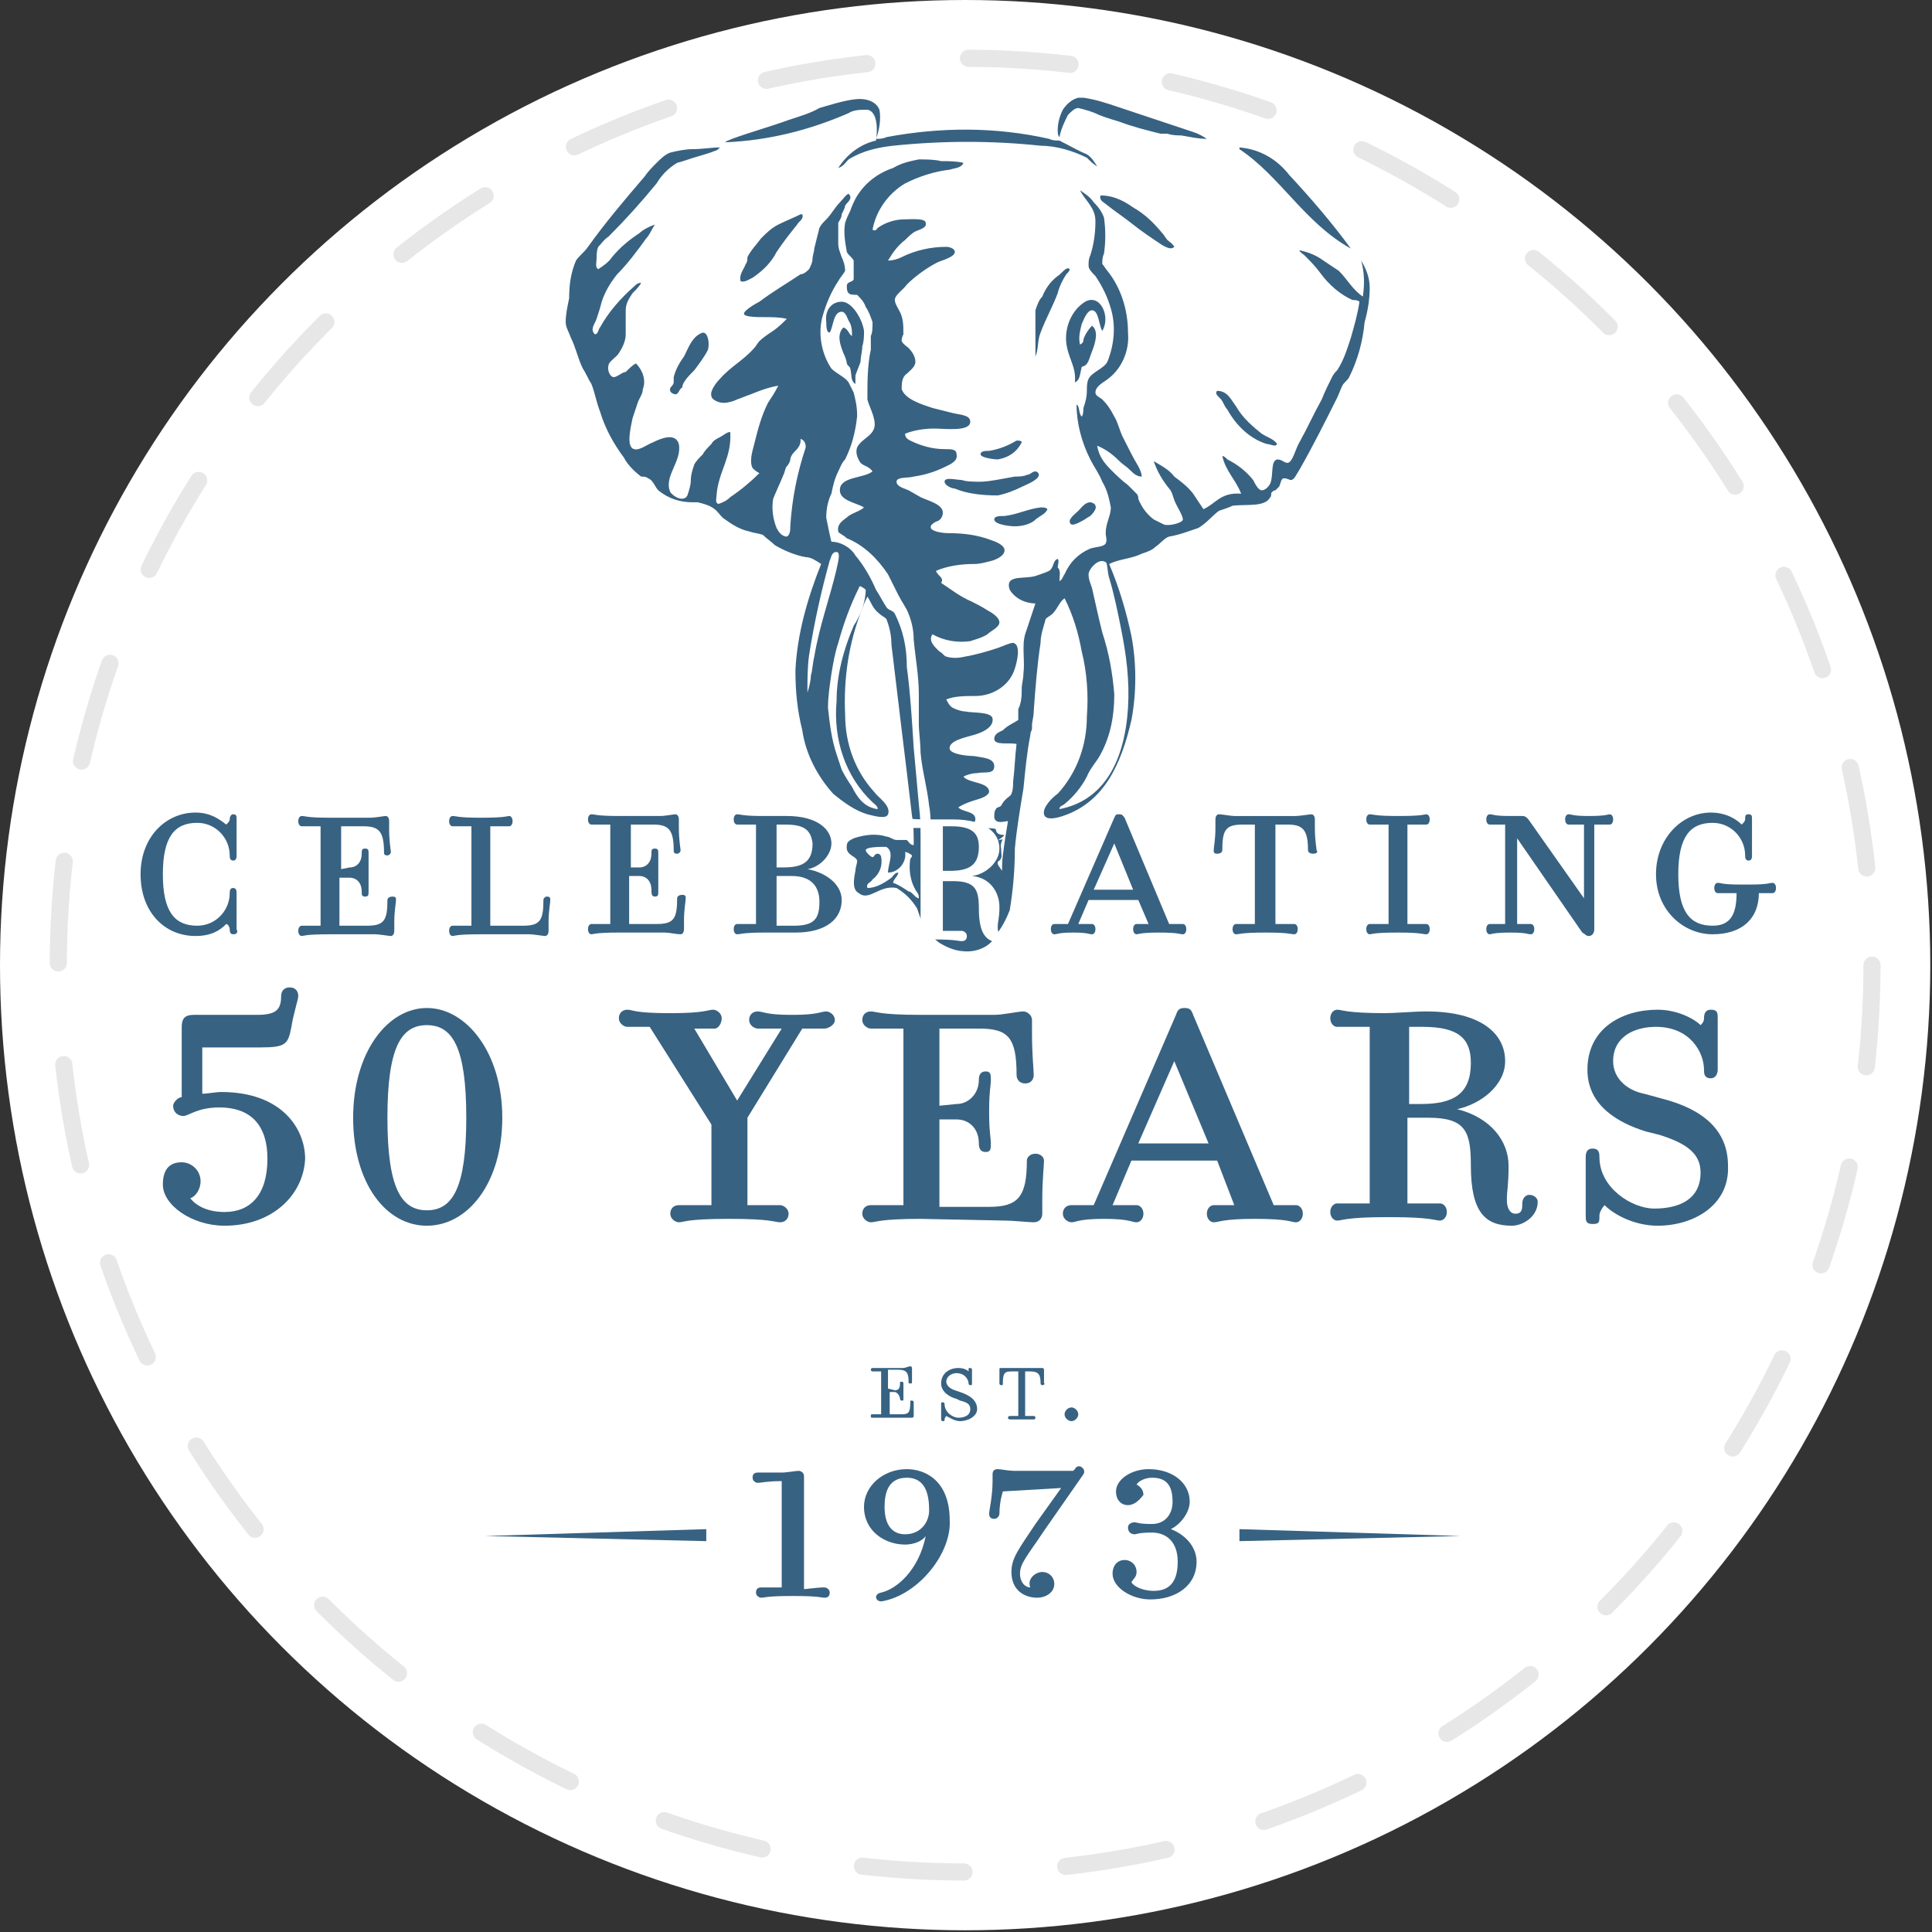 <svg xmlns="http://www.w3.org/2000/svg" xmlns:xlink="http://www.w3.org/1999/xlink" version="1.1" id="Layer_2_00000075147126084429330970000016445697703898356366_" x="0px" y="0px" viewBox="0 0 112.7 112.7" style="enable-background:new 0 0 112.7 112.7;" xml:space="preserve"><rect x="0" y="0" width="112.7" height="112.7" fill="#333333" stroke="none"/> <style type="text/css"> .st0{fill:#FFFFFF;} .st1{fill:#386282;} .st2{opacity:0.21;} .st3{fill:none;stroke:#8C8C8C;stroke-linecap:round;stroke-miterlimit:10;stroke-dasharray:0,0,5.94,5.94;} </style> <circle class="st0" cx="56.3" cy="56.3" r="56.3"></circle> <path class="st1" d="M13.6,54.5c-0.2,0-0.2-0.2-0.2-0.3c0-0.1-0.1-0.3-0.2-0.3c-0.4,0.4-0.9,0.7-1.8,0.7c-1.8,0-3.2-1.4-3.2-3.6 s1.5-3.6,3.2-3.6c0.9,0,1.4,0.4,1.8,0.7c0.1-0.1,0.2-0.2,0.2-0.3c0-0.2,0.1-0.3,0.2-0.3c0.2,0,0.2,0.1,0.2,0.3v2.1 c0,0.1,0,0.3-0.2,0.3c-0.2,0-0.2-0.2-0.2-0.3c0-1-0.8-1.9-1.9-1.9c-1.3,0-2,0.8-2,3s0.7,3,2,3c1.1,0,1.9-0.9,1.9-1.9 c0-0.1,0-0.3,0.2-0.3c0.2,0,0.2,0.2,0.2,0.3v2.1C13.9,54.4,13.8,54.5,13.6,54.5L13.6,54.5z"></path> <path class="st1" d="M20.4,50.6c0.4,0,0.7-0.3,0.7-0.8c0-0.2,0-0.3,0.2-0.3s0.2,0.1,0.2,0.3c0,0.2,0,0.4,0,1v0.2c0,0.6,0,0.8,0,1 c0,0.2,0,0.3-0.2,0.3s-0.2-0.1-0.2-0.3c0-0.5-0.3-0.8-0.7-0.8h-0.6v2.8h1.6c1,0,1.2-0.3,1.2-1.5c0-0.1,0.1-0.2,0.3-0.2 s0.2,0.1,0.2,0.2c0,0.2-0.1,0.6-0.1,1.3v0.5c0,0.2-0.1,0.3-0.2,0.3c-0.1,0-0.7-0.1-0.9-0.1l-2.7,0c-1.4,0-1.5,0.1-1.6,0.1 c-0.1,0-0.2-0.1-0.2-0.3s0.1-0.3,0.2-0.3c0.2,0,0.3,0,1.1,0v-5.8c-0.8,0-0.9,0-1.1,0c-0.1,0-0.2-0.1-0.2-0.3s0.1-0.3,0.2-0.3 c0.2,0,0.3,0.1,1.6,0.1l2.4,0c0.3,0,0.8-0.1,0.9-0.1c0.1,0,0.2,0.1,0.2,0.3v0.5c0,0.7,0.1,1.2,0.1,1.3c0,0.1-0.1,0.2-0.2,0.2 c-0.2,0-0.2-0.1-0.2-0.2c0-1.2-0.3-1.5-1.2-1.5h-1.3v2.5L20.4,50.6L20.4,50.6z"></path> <path class="st1" d="M30.5,54c1,0,1.2-0.3,1.2-1.5c0-0.1,0.1-0.2,0.2-0.2c0.2,0,0.2,0.1,0.2,0.2c0,0.2-0.1,0.6-0.1,1.3v0.5 c0,0.2-0.1,0.3-0.2,0.3c-0.1,0-0.7-0.1-0.9-0.1l-2.9,0c-1.4,0-1.5,0.1-1.6,0.1c-0.1,0-0.2-0.1-0.2-0.3s0.1-0.3,0.2-0.3 c0.2,0,0.3,0,1.1,0v-5.8c-0.8,0-0.9,0-1.1,0c-0.1,0-0.2-0.1-0.2-0.3s0.1-0.3,0.2-0.3c0.2,0,0.3,0.1,1.6,0.1h0.1 c1.4,0,1.5-0.1,1.6-0.1c0.1,0,0.2,0.1,0.2,0.3s-0.1,0.3-0.2,0.3c-0.2,0-0.3,0-1.1,0V54L30.5,54L30.5,54z"></path> <path class="st1" d="M37.3,50.6c0.4,0,0.7-0.3,0.7-0.8c0-0.2,0-0.3,0.2-0.3s0.2,0.1,0.2,0.3c0,0.2,0,0.4,0,1v0.2c0,0.6,0,0.8,0,1 c0,0.2,0,0.3-0.2,0.3S38,52.1,38,51.9c0-0.5-0.3-0.8-0.7-0.8h-0.6v2.8h1.6c1,0,1.2-0.3,1.2-1.5c0-0.1,0.1-0.2,0.3-0.2 s0.2,0.1,0.2,0.2c0,0.2-0.1,0.6-0.1,1.3v0.5c0,0.2-0.1,0.3-0.2,0.3c-0.2,0-0.7-0.1-0.9-0.1l-2.7,0c-1.4,0-1.5,0.1-1.6,0.1 c-0.1,0-0.2-0.1-0.2-0.3s0.1-0.3,0.2-0.3c0.2,0,0.3,0,1.1,0v-5.8c-0.8,0-0.9,0-1.1,0c-0.1,0-0.2-0.1-0.2-0.3s0.1-0.3,0.2-0.3 c0.2,0,0.3,0.1,1.6,0.1l2.4,0c0.3,0,0.8-0.1,0.9-0.1c0.1,0,0.2,0.1,0.2,0.3v0.5c0,0.7,0.1,1.2,0.1,1.3c0,0.1-0.1,0.2-0.2,0.2 c-0.2,0-0.2-0.1-0.2-0.2c0-1.2-0.3-1.5-1.2-1.5h-1.3v2.5L37.3,50.6L37.3,50.6z"></path> <path class="st1" d="M43,54.5c-0.1,0-0.2-0.1-0.2-0.3s0.1-0.3,0.2-0.3c0.2,0,0.3,0,1.1,0v-5.8c-0.8,0-0.9,0-1.1,0 c-0.1,0-0.2-0.1-0.2-0.3s0.1-0.3,0.2-0.3c0.2,0,0.3,0.1,1.5,0.1c0.3,0,1,0,1.4,0c1.8,0,2.6,0.8,2.6,1.6c0,0.7-0.7,1.4-1.4,1.5 c1.1,0.2,2,0.9,2,1.8c0,1.1-0.9,1.9-2.7,1.9c-0.7,0-1.3,0-1.8,0C43.3,54.4,43.2,54.5,43,54.5L43,54.5z M45.8,48.1h-0.5v2.5h0.4 c1.1,0,1.7-0.3,1.7-1.4C47.3,48.4,46.9,48.1,45.8,48.1z M46.2,51.1h-0.9v2.9h1c1.2,0,1.5-0.4,1.5-1.4C47.8,51.7,47.3,51.1,46.2,51.1 z"></path> <path class="st1" d="M63.5,52.5l-0.6,1.4c0.4,0,0.6,0,0.8,0c0.1,0,0.2,0.1,0.2,0.3s-0.1,0.3-0.2,0.3c-0.2,0-0.2-0.1-1.1-0.1 s-0.9,0.1-1.1,0.1c-0.1,0-0.2-0.1-0.2-0.3s0.1-0.3,0.2-0.3c0.2,0,0.3,0,0.8,0l2.7-6.2c0.1-0.2,0.1-0.2,0.3-0.2s0.2,0.1,0.3,0.2 l2.6,6.2c0.5,0,0.6,0,0.8,0c0.1,0,0.2,0.1,0.2,0.3s-0.1,0.3-0.2,0.3c-0.2,0-0.2-0.1-1.4-0.1h0c-1.1,0-1.2,0.1-1.3,0.1 c-0.1,0-0.2-0.1-0.2-0.3s0.1-0.3,0.2-0.3c0.2,0,0.2,0,0.7,0l-0.6-1.4H63.5L63.5,52.5z M66.1,51.9L65,49.2l-1.2,2.7H66.1L66.1,51.9z"></path> <path class="st1" d="M76.6,49.8c-0.2,0-0.3-0.1-0.3-0.2c0-1.2-0.3-1.5-1.2-1.5h-0.7v5.8c0.8,0,0.9,0,1.1,0c0.1,0,0.2,0.1,0.2,0.3 s-0.1,0.3-0.2,0.3c-0.2,0-0.3-0.1-1.6-0.1h-0.1c-1.4,0-1.5,0.1-1.7,0.1c-0.1,0-0.2-0.1-0.2-0.3s0.1-0.3,0.2-0.3c0.2,0,0.3,0,1.1,0 v-5.8h-0.7c-1,0-1.2,0.3-1.2,1.5c0,0.1-0.1,0.2-0.3,0.2s-0.2-0.1-0.2-0.2c0-0.2,0.1-0.6,0.1-1.3v-0.5c0-0.2,0.1-0.3,0.2-0.3 c0.2,0,0.7,0.1,0.9,0.1h3.6c0.2,0,0.8-0.1,0.9-0.1c0.1,0,0.2,0.1,0.2,0.3v0.5c0,0.7,0.1,1.2,0.1,1.3C76.9,49.7,76.8,49.8,76.6,49.8z "></path> <path class="st1" d="M83.2,53.9c0.1,0,0.2,0.1,0.2,0.3s-0.1,0.3-0.2,0.3c-0.2,0-0.3-0.1-1.6-0.1h-0.1c-1.4,0-1.5,0.1-1.6,0.1 c-0.1,0-0.2-0.1-0.2-0.3s0.1-0.3,0.2-0.3c0.2,0,0.3,0,1.1,0v-5.8c-0.8,0-0.9,0-1.1,0c-0.1,0-0.2-0.1-0.2-0.3s0.1-0.3,0.2-0.3 c0.2,0,0.3,0.1,1.6,0.1h0.1c1.4,0,1.5-0.1,1.6-0.1c0.1,0,0.2,0.1,0.2,0.3s-0.1,0.3-0.2,0.3c-0.2,0-0.3,0-1.1,0v5.8 C82.9,53.9,83,53.9,83.2,53.9z"></path> <path class="st1" d="M88.4,53.9c0.7,0,0.8,0,0.9,0c0.1,0,0.2,0.1,0.2,0.3s-0.1,0.3-0.2,0.3c-0.2,0-0.2-0.1-1.2-0.1h0 c-1,0-1.1,0.1-1.2,0.1c-0.1,0-0.2-0.1-0.2-0.3s0.1-0.3,0.2-0.3c0.2,0,0.2,0,0.9,0v-5.8c-0.7,0-0.8,0-0.9,0c-0.1,0-0.2-0.1-0.2-0.3 s0.1-0.3,0.2-0.3c0.2,0,0.2,0.1,1.2,0.1h0.2c0.2,0,0.3,0,0.5,0c0.2,0,0.3,0.1,0.5,0.4l3.1,4.4v-4.3c-0.7,0-0.8,0-0.9,0 c-0.1,0-0.2-0.1-0.2-0.3s0.1-0.3,0.2-0.3c0.2,0,0.2,0.1,1.2,0.1h0c1,0,1.1-0.1,1.2-0.1c0.1,0,0.2,0.1,0.2,0.3s-0.1,0.3-0.2,0.3 c-0.2,0-0.2,0-0.9,0v6.1c0,0.3-0.2,0.4-0.3,0.4c-0.2,0-0.2-0.1-0.4-0.2l-3.8-5.5V53.9L88.4,53.9z"></path> <path class="st1" d="M96.6,51c0-2.1,1.5-3.6,3.2-3.6c0.9,0,1.5,0.4,1.8,0.7c0.1-0.1,0.2-0.2,0.2-0.3c0-0.2,0-0.3,0.2-0.3 s0.2,0.1,0.2,0.3v2.1c0,0.1,0,0.3-0.2,0.3s-0.2-0.2-0.2-0.3c0-1-0.8-1.9-1.9-1.9c-1.3,0-2,0.8-2,3s0.7,3,2,3c1,0,1.4-0.6,1.4-1.9 c-0.6,0-1,0-1.1,0c-0.1,0-0.2-0.1-0.2-0.3c0-0.2,0.1-0.3,0.2-0.3c0.2,0,0.2,0.1,1.4,0.1h0.4c1.2,0,1.2-0.1,1.4-0.1 c0.1,0,0.2,0.1,0.2,0.3c0,0.2-0.1,0.3-0.2,0.3c-0.2,0-0.2,0-0.8,0c0,1.5-1,2.4-2.7,2.4S96.6,53.1,96.6,51L96.6,51z"></path> <path class="st1" d="M13.1,71.5c-1.9,0-3.6-1.2-3.6-2.4c0-0.9,0.4-1.3,1.1-1.3c0.6,0,1.1,0.5,1.1,1.1c0,0.5-0.3,0.9-0.6,1 c0.4,0.5,1.1,0.8,2,0.8c1.5,0,2.5-1,2.5-3.1s-1.1-3-2.8-3c-1.3,0-1.8,0.5-2.1,0.5c-0.3,0-0.6-0.2-0.6-0.6c0-0.2,0.3-0.5,0.5-0.5 v-4.1c0-0.5,0.2-0.7,0.7-0.7H15c1.1,0,1.4-0.3,1.4-1.1c0-0.2,0.1-0.5,0.5-0.5c0.4,0,0.5,0.3,0.5,0.5c0,0.2-0.3,1.1-0.4,1.8 c-0.2,1-0.3,1.2-1.8,1.2l-3.4,0v2.7c0.3,0,0.8-0.1,1.1-0.1c3.6,0,4.9,2.2,4.9,3.9C17.7,69.7,15.9,71.5,13.1,71.5L13.1,71.5z"></path> <path class="st1" d="M24.9,71.5c-2.4,0-4.3-2.5-4.3-6.3s2-6.4,4.3-6.4s4.4,2.6,4.4,6.4S27.3,71.5,24.9,71.5z M24.9,59.8 c-1.5,0-2.3,1.3-2.3,5.4s0.8,5.4,2.3,5.4s2.3-1.3,2.3-5.4S26.4,59.8,24.9,59.8z"></path> <path class="st1" d="M37.9,59.9c-1,0-1,0-1.3,0c-0.2,0-0.5-0.2-0.5-0.5s0.2-0.5,0.5-0.5c0.3,0,0.4,0.2,2.4,0.2h0.2 c1.9,0,2.1-0.2,2.4-0.2c0.2,0,0.5,0.2,0.5,0.5S41.9,60,41.7,60c-0.3,0-0.3,0-1.2,0l2.5,4.2l2.6-4.2c-0.8,0-1.1,0-1.4,0 c-0.2,0-0.5-0.2-0.5-0.5s0.2-0.5,0.5-0.5c0.3,0,0.5,0.2,1.9,0.2h0.2c1.4,0,1.6-0.2,1.9-0.2c0.2,0,0.5,0.2,0.5,0.5S48.3,60,48.1,60 c-0.3,0-0.5,0-1.3,0l-3.2,5.2v5.1c1.4,0,1.6,0,1.9,0c0.2,0,0.5,0.2,0.5,0.5s-0.2,0.5-0.5,0.5c-0.3,0-0.5-0.2-2.9-0.2h-0.1 c-2.5,0-2.6,0.2-2.9,0.2c-0.2,0-0.5-0.2-0.5-0.5s0.2-0.5,0.5-0.5c0.3,0,0.5,0,1.9,0v-4.7L37.9,59.9L37.9,59.9z"></path> <path class="st1" d="M55.8,64.4c0.7,0,1.3-0.6,1.3-1.4c0-0.3,0.1-0.5,0.4-0.5s0.3,0.2,0.3,0.5c0,0.3-0.1,0.7-0.1,1.7V65 c0,1,0.1,1.4,0.1,1.7c0,0.3,0,0.5-0.3,0.5s-0.4-0.2-0.4-0.5c0-0.9-0.6-1.4-1.3-1.4h-1v5.1h2.9c1.7,0,2.2-0.6,2.2-2.7 c0-0.2,0.2-0.4,0.5-0.4s0.5,0.2,0.5,0.4c0,0.3-0.1,1.1-0.1,2.3v0.8c0,0.3-0.2,0.5-0.5,0.5c-0.3,0-1.2-0.1-1.7-0.1l-4.9-0.1 c-2.4,0-2.6,0.2-2.9,0.2c-0.2,0-0.5-0.2-0.5-0.5s0.2-0.5,0.5-0.5c0.3,0,0.5,0,1.9,0V60c-1.4,0-1.6,0-1.9,0c-0.2,0-0.5-0.2-0.5-0.5 s0.2-0.5,0.5-0.5c0.3,0,0.5,0.2,2.9,0.2l4.3,0c0.5,0,1.4-0.2,1.7-0.2c0.2,0,0.5,0.2,0.5,0.5v0.8c0,1.2,0.1,2.1,0.1,2.4 c0,0.2-0.1,0.5-0.5,0.5c-0.3,0-0.5-0.2-0.5-0.5c0-2.2-0.5-2.7-2.2-2.7h-2.3v4.5L55.8,64.4L55.8,64.4z"></path> <path class="st1" d="M66,67.7l-1.1,2.6c0.8,0,1.1,0,1.4,0c0.2,0,0.4,0.2,0.4,0.5s-0.2,0.5-0.4,0.5c-0.3,0-0.4-0.2-1.9-0.2 s-1.6,0.2-1.9,0.2c-0.2,0-0.5-0.2-0.5-0.5s0.2-0.5,0.5-0.5c0.3,0,0.5,0,1.3,0l4.8-11.1c0.1-0.3,0.2-0.4,0.5-0.4s0.4,0.1,0.5,0.4 l4.7,11.1c1,0,1.1,0,1.3,0c0.2,0,0.4,0.2,0.4,0.5s-0.2,0.5-0.4,0.5c-0.3,0-0.4-0.2-2.4-0.2h0c-1.9,0-2.1,0.2-2.4,0.2 c-0.2,0-0.4-0.2-0.4-0.5s0.2-0.5,0.4-0.5c0.3,0,0.4,0,1.2,0L71,67.7H66L66,67.7z M70.5,66.7l-2-4.8l-2.1,4.8H70.5z"></path> <path class="st1" d="M88,68c0,1.2-0.1,1.4-0.1,2c0,0.5,0.2,0.8,0.5,0.8c0.4,0,0.4-0.3,0.4-0.6c0-0.3,0.2-0.5,0.4-0.5 c0.3,0,0.5,0.2,0.5,0.4c0,0.9-0.9,1.4-1.5,1.4c-1.5,0-2.4-0.7-2.4-3.5c0-2-0.3-2.8-2.5-2.8h-1.2v5c1.4,0,1.6,0,1.9,0 c0.2,0,0.4,0.2,0.4,0.5s-0.2,0.5-0.4,0.5c-0.3,0-0.5-0.2-2.9-0.2h-0.2c-2.4,0-2.6,0.2-2.9,0.2c-0.2,0-0.4-0.2-0.4-0.5 s0.2-0.5,0.4-0.5c0.3,0,0.5,0,1.9,0V59.9c-1.4,0-1.6,0-1.9,0c-0.2,0-0.4-0.2-0.4-0.5s0.2-0.5,0.4-0.5c0.3,0,0.5,0.2,2.8,0.2 c0.6,0,1.7-0.1,2.4-0.1c3.2,0,4.6,1.3,4.6,2.9c0,1.4-1.4,2.5-2.8,2.8C87,65.2,88,66.6,88,68L88,68z M83,59.9h-0.8v4.5h0.7 c1.9,0,2.9-0.6,2.9-2.4C85.8,60.6,85.1,59.9,83,59.9z"></path> <path class="st1" d="M96.7,71.5c-1.3,0-2.5-0.6-3.1-1.2c-0.1,0.1-0.3,0.4-0.3,0.6c0,0.4,0,0.5-0.4,0.5c-0.4,0-0.4-0.2-0.4-0.5v-3.4 c0-0.3,0.1-0.5,0.4-0.5c0.4,0,0.4,0.3,0.4,0.5c0,1.8,1.9,3,3.2,3c1.4,0,2.7-0.5,2.7-2.1c0-1.1-0.8-1.7-2.4-2.2L96,66 c-1.6-0.5-3.4-1.5-3.4-3.6c0-2.4,2-3.5,4.1-3.5c1.1,0,2.1,0.5,2.5,0.9c0.1-0.1,0.2-0.2,0.2-0.4c0-0.3,0.1-0.5,0.4-0.5 c0.4,0,0.4,0.2,0.4,0.5v3c0,0.2-0.1,0.5-0.4,0.5c-0.4,0-0.4-0.3-0.4-0.5c0-1-0.8-2.5-2.8-2.5c-1.3,0-2.5,0.6-2.5,2 c0,1,0.8,1.7,1.8,1.9l1.1,0.3c2.3,0.6,3.8,1.8,3.8,3.9C100.9,70.3,98.8,71.5,96.7,71.5L96.7,71.5z"></path> <path id="Path_1053" class="st1" d="M61.8,8.2c-0.2,0-0.4,0-0.6-0.1c-3.1-0.7-6.3-0.7-9.5-0.1c-0.2,0.1-0.4,0.1-0.6,0.1 c0.2-0.5,0.3-1.2,0.2-1.7c-0.2-0.5-0.8-0.7-1.5-0.6c-0.7,0.1-1.3,0.3-2,0.5C47.3,6.6,46.6,6.8,46,7c-1.1,0.4-2.2,0.7-3.3,1.1 c-0.2,0.1-0.3,0.1-0.4,0.2c2.5-0.1,4.9-0.7,7.2-1.7c0.3-0.2,0.7-0.2,1.1-0.2c0.6,0.1,0.6,1.2,0.5,1.8c-0.9,0.2-1.7,0.8-2.2,1.6 c0.3-0.1,0.4-0.3,0.6-0.5c0.8-0.5,1.7-0.7,2.6-0.8c2.9-0.3,5.8-0.3,8.6,0c0.9,0,1.9,0.3,2.7,0.7c0.2,0.2,0.4,0.4,0.6,0.5 c-0.2-0.3-0.3-0.5-0.6-0.7C62.9,8.8,62.4,8.5,61.8,8.2 M43.6,15c0,0.1,0,0.3-0.1,0.4c-0.1,0.3-0.4,0.6-0.3,1 c0.2,0.1,0.5-0.1,0.7-0.2c0.6-0.4,1.1-0.9,1.4-1.5c0.4-0.6,0.8-1.1,1.2-1.6c0.1-0.2,0.4-0.3,0.3-0.6c0,0,0,0-0.1,0 c-0.4,0.2-0.9,0.4-1.3,0.6c-0.4,0.2-0.7,0.5-1,0.8C44.1,14.3,43.8,14.6,43.6,15 M62.2,20c0.1,0.9,0.6,1.4,0.5,2.3 c0.3-0.1,0.3-0.5,0.4-0.9c0.4-0.1,0.4-0.4,0.6-0.9c0.2-0.5,0.4-1.2,0-1.5c-0.2,0.2-0.4,0.5-0.5,0.8c0,0.1,0,0.2-0.2,0.3 c-0.1-0.4,0-0.8,0.1-1.2c0.1-0.2,0.3-0.8,0.6-0.8c0.4,0,0.4,0.9,0.6,1.2c0.5-0.8-0.1-2.2-1-1.7C62.5,18.1,62.1,19.1,62.2,20 M62.2,16c0.1-0.1,0.2-0.2,0.2-0.3c-0.2-0.2-0.5,0.3-0.7,0.4c-0.4,0.3-0.7,0.7-0.9,1.2c-0.2,0.2-0.3,0.5-0.4,0.8c0,0.3,0,0.7,0,1 c0,0.6,0,1.2,0,1.7c0.2-0.5,0.1-0.9,0.3-1.4c0.3-0.8,0.7-1.5,1-2.3C61.8,16.7,62,16.3,62.2,16 M61.1,29.7c-0.1-0.1-0.2-0.1-0.4-0.1 c-0.8,0.1-1.3,0.4-2.1,0.5c-0.3,0-0.6,0-0.6,0.2c0,0.3,0.9,0.4,1.2,0.4c0.4,0,0.8-0.1,1.1-0.3C60.6,30.1,61,30,61.1,29.7 M58.2,28.9 c0.5-0.1,1-0.3,1.4-0.5c0.2-0.1,1-0.4,1-0.7c0-0.1-0.1-0.2-0.2-0.2c0,0,0,0,0,0c-0.2,0-0.3,0.2-0.5,0.2c-0.2,0.1-0.5,0.1-0.7,0.1 c-0.6,0.1-1.5,0.3-2,0.3c-0.4,0-0.8,0-1.1-0.1c-0.3,0-1-0.2-1,0.1c0,0.2,0.4,0.4,0.6,0.4C56.4,28.8,57.3,28.9,58.2,28.9 M58.2,26.8 c0.6-0.1,1.1-0.4,1.4-1c0-0.1-0.2-0.1-0.3-0.1c-0.5,0.3-1,0.5-1.6,0.6c-0.2,0-0.5,0-0.5,0.2S58,26.8,58.2,26.8 M68.9,7.9 c0.6,0.1,1,0.2,1.5,0.2c-0.3-0.2-0.5-0.3-0.8-0.4c-1.5-0.5-3-1-4.5-1.5c-0.6-0.2-1.2-0.4-1.9-0.5c-0.1,0-0.2,0-0.3,0 c-0.4,0.1-0.7,0.4-0.9,0.7c-0.2,0.4-0.3,0.8-0.3,1.2c0,0.1,0,0.3,0.1,0.4c0.1-0.5,0.3-0.9,0.5-1.3c0.2-0.2,0.4-0.4,0.6-0.4 c0.4,0.1,0.8,0.2,1.2,0.4C64.6,6.9,65,7,65.3,7.1c0.8,0.3,1.6,0.5,2.4,0.7c0.1,0,0.3,0,0.4,0C68.4,7.9,68.7,7.9,68.9,7.9 M64.2,11.4 C64.2,11.4,64.2,11.4,64.2,11.4c-0.1,0.3,0.2,0.4,0.3,0.5c0.5,0.4,1.1,0.8,1.6,1.2c0.5,0.4,1.1,0.8,1.7,1.2c0.2,0.1,0.5,0.3,0.7,0.1 c-0.1-0.2-0.3-0.3-0.4-0.4s-0.2-0.3-0.3-0.4c-0.5-0.6-1-1.1-1.7-1.5C65.4,11.6,64.8,11.4,64.2,11.4 M72.1,23.7 c-0.3-0.4-0.5-0.9-1.1-0.9c-0.2,0.2,0.2,0.4,0.3,0.6s0.2,0.4,0.3,0.5c0.5,0.9,1.3,1.7,2.3,2c0.2,0,0.5,0.2,0.6,0 c-0.2-0.3-0.6-0.4-0.9-0.6C73.1,24.9,72.5,24.4,72.1,23.7 M78.8,14.5c-1.1-1.5-2.3-2.9-3.6-4.3c-0.7-0.9-1.7-1.5-2.9-1.6 c0,0,0,0.1,0,0.1C74.7,10.3,76.1,13,78.8,14.5 M64.7,33.7c0.3,1,0.5,2,0.7,3c0.3,1.5,0.5,3,0.4,4.6c-0.2,3.1-1.4,5.4-4,5.9 c0-0.2,0.2-0.2,0.3-0.3c0.5-0.4,1-1,1.3-1.6c0.2-0.5,0.6-0.9,0.8-1.3c0.6-1.1,0.8-2.3,0.8-3.5c-0.1-1.2-0.3-2.4-0.7-3.6 c-0.2-0.8-0.4-1.7-0.6-2.6c-0.1-0.3-0.2-0.5-0.2-0.8c0-0.3,0.6-1,1-0.7C64.6,32.8,64.6,33.4,64.7,33.7 M53.6,52.4 c-0.1,0-0.2-0.1-0.3-0.2c-0.1-0.1-0.2-0.2-0.3-0.2c-0.3-0.2-0.6-0.4-0.9-0.5c0-0.2,0.3-0.4,0.3-0.6c-0.2,0-0.3,0.2-0.4,0.3 c-0.4,0.3-0.9,0.6-1.4,0.6c-0.1-0.3,0.2-0.3,0.3-0.5c0.4-0.3,0.6-0.8,0.5-1.3c0-0.1-0.1-0.2-0.2-0.2c-0.2,0-0.2,0.2-0.3,0.2 c-0.1,0-0.4-0.3-0.4-0.4c0-0.2,0.8-0.2,1.2-0.2c0.5,0.3,0.1,1,0.1,1.5c0.6,0,1.1-0.6,1-1.2c0.1,0,0.3,0.1,0.4,0.2 c0,0.1-0.1,0.2-0.1,0.2c-0.1,0.6,0,1.3,0.3,1.8C53.5,52.1,53.6,52.1,53.6,52.4 M50.5,34.4c0,0.7-0.3,1.5-0.7,2.1 c-0.6,1.4-1,2.9-1,4.4c-0.2,2.2,0.5,4.4,2.1,5.9c0.1,0.1,0.3,0.2,0.3,0.4c-0.8-0.1-1.2-0.7-1.5-1.3c-0.2-0.3-0.4-0.6-0.6-1 c-0.1-0.3-0.2-0.6-0.3-0.9c-0.3-0.9-0.4-1.8-0.5-2.7c0-0.7,0.1-1.3,0.2-2c0.1-0.6,0.2-1.2,0.4-1.8c0.3-1.1,0.7-2.2,1.2-3.2 c0,0,0-0.1,0.1-0.1C50.2,34.2,50.4,34.3,50.5,34.4 M48.8,33.2c-0.4,1.7-1,3.3-1.3,5.1c-0.1,0.4-0.1,0.8-0.2,1.1c0,0.3-0.1,0.7-0.2,1 c0-0.8,0-1.5,0.1-2.2c0.3-1.9,0.7-3.7,1.2-5.5c0.1-0.2,0.1-0.5,0.4-0.5S48.8,33.1,48.8,33.2 M47,26.1c-0.5,1.5-0.8,3-0.9,4.6 c0,0.2,0,0.5-0.2,0.6c-0.3,0-0.5-0.3-0.6-0.5c-0.2-0.5-0.3-1.1-0.2-1.7c0.2-0.5,0.4-0.9,0.6-1.4c0.1-0.2,0.1-0.4,0.2-0.5 c0.1-0.1,0.2-0.3,0.2-0.4s0.1-0.3,0.2-0.4c0.2-0.2,0.4-0.4,0.4-0.7v-0.1h0C47,25.7,47,26,47,26.1 M79.9,16.8c0-0.6-0.2-1.1-0.5-1.6 c0.2,0.7,0.2,1.4,0.1,2.1c-0.6-0.4-0.9-1-1.4-1.5c-0.3-0.2-0.6-0.4-0.9-0.6c-0.4-0.3-0.9-0.5-1.4-0.6c0,0.1,0.2,0.2,0.3,0.3 c0.3,0.3,0.6,0.6,0.9,1c0.5,0.7,1.2,1.3,1.9,1.6c0.1,0,0.3,0,0.4,0.1c-0.1,0.7-0.3,1.4-0.5,2.1c-0.2,0.6-0.4,1.3-0.8,1.9 c-0.1,0.1-0.2,0.2-0.3,0.4c-0.2,0.4-0.4,0.8-0.6,1.3c-0.5,0.9-0.8,1.6-1.3,2.5c-0.2,0.3-0.4,1.2-0.7,1.2c-0.2,0-0.3-0.2-0.6-0.2 c-0.4,0.1-0.2,0.9-0.4,1.4c-0.1,0.2-0.3,0.4-0.5,0.4c-0.2,0-0.4-0.4-0.5-0.6c-0.4-0.5-0.9-0.9-1.5-1.2c-0.1-0.1-0.2-0.2-0.3-0.2 c0.2,0.9,0.8,1.4,1.1,2.2c-1.2-0.1-1.5,0.6-2.2,0.9c-0.2-0.3-0.4-0.6-0.6-0.9c-0.3-0.4-0.7-0.7-1.1-1c-0.3-0.4-0.7-0.6-1.2-0.9 c0.2,0.6,0.5,1.1,0.9,1.6c0.2,0.2,0.2,0.5,0.4,0.9c0.1,0.2,0.4,0.7,0.4,0.9s-0.8,0.4-1.1,0.3c-0.2-0.1-0.4-0.2-0.6-0.3 c-0.4-0.3-0.7-0.7-0.9-1.2c0-0.1,0-0.2-0.1-0.3c-0.1-0.1-0.3-0.3-0.5-0.5c-0.4-0.3-0.7-0.6-1-0.9C64.4,27,64.1,26.6,64,26 c0.5,0.2,0.9,0.5,1.3,0.9c0.2,0.2,0.4,0.3,0.6,0.5s0.4,0.4,0.7,0.4c0-0.2-0.1-0.4-0.2-0.6c-0.3-0.5-0.6-1.1-0.9-1.7 c-0.2-0.4-0.3-0.9-0.5-1.2c-0.2-0.4-0.4-0.7-0.7-1c-0.1-0.1-0.4-0.2-0.4-0.4c0-0.3,0.3-0.5,0.6-0.7c0.9-0.6,1.4-1.7,1.3-2.8 c0-1.3-0.4-2.6-1.2-3.6c-0.1-0.1-0.2-0.3-0.3-0.4c0-0.2,0-0.4,0.1-0.6c0.1-0.7,0.1-1.4,0-2.1c-0.1-0.3-0.3-0.6-0.6-0.9 c-0.2-0.3-0.5-0.5-0.8-0.7c0.3,0.6,0.9,1,0.9,1.8c0,0.7-0.1,1.4-0.3,2c-0.1,0.2-0.1,0.4-0.1,0.6c0,0.2,0.2,0.4,0.4,0.6 c0.4,0.6,0.7,1.2,0.9,1.9c0.3,1,0.2,2.1-0.2,3.1c-0.2,0.4-0.9,0.6-1.1,1c-0.1,0.2-0.1,0.5-0.1,0.7c0,0.4-0.1,0.7-0.2,1 c0,0.1,0,0.4-0.1,0.5c-0.2-0.2-0.1-0.6-0.3-0.7c0,1.1,0.3,2.2,0.8,3.2c0.2,0.4,0.5,0.8,0.7,1.3c0.3,0.5,0.4,1,0.5,1.5 c0,0.5-0.3,0.9-0.3,1.5c0,0.2,0.1,0.4,0,0.6c-0.1,0.2-0.6,0.2-0.9,0.3c-0.7,0.3-1.2,0.8-1.5,1.5c-0.1,0.1-0.1,0.3-0.3,0.4 c0-0.3,0.1-0.6-0.1-0.8c0-0.1,0.1-0.4,0-0.5c-0.3,0.1-0.2,0.5-0.5,0.7c-0.2,0.1-0.5,0.2-0.8,0.3c-0.7,0.2-1.8-0.1-1.5,0.8 c0.3,0.5,0.9,0.8,1.5,0.8c-0.1,0.3-0.2,0.6-0.3,0.9c-0.1,0.3-0.2,0.6-0.3,0.9c-0.2,0.7,0,1.5-0.1,2.3c0,0.3-0.1,0.6-0.1,0.9 c0,0.3,0,0.6-0.1,0.9c0,0.1-0.1,0.2-0.1,0.3c0,0.2,0,0.4,0,0.6c-0.3,0.2-0.6,0.3-0.9,0.6c-0.2,0.1-0.5,0.2-0.5,0.5 c0,0.4,0.9,0.2,1.3,0.3c-0.1,0.8-0.1,1.4-0.2,2.2c0,0.2,0,0.5-0.1,0.7c0,0.1-0.2,0.2-0.3,0.3c-0.1,0.1-0.2,0.2-0.3,0.4 c-0.1,0.1-0.3,0.1-0.3,0.2c-0.1,0.1-0.1,0.3-0.1,0.5c0.1,0.4,0.6,0.2,0.8,0.2c-0.1,0.6-0.2,1.2-0.3,2s0,1.5,0,2.2 c0,0.6-0.2,1.2-0.5,1.7c-0.3,0.6-0.8,1.3-1.8,1.2c-0.2,0,0,0.6-0.1,0.4c0.9-0.1,1.4-0.6,1.9-1.3c0.2-0.2,0.8-1.3,0.7-1.5 c-0.3-0.6,0.4-0.4-0.1-0.7c0.6-0.5,0.3-0.3,0-0.4c0.1-0.4,0.3,0-0.1-0.3c0.3-0.3-0.6-0.8-0.2-1c0.2-0.2,0.1-0.3,0.1-0.7 c-0.1-0.5,0.3-0.6-0.1-0.5c-0.3,0.1,0.5-0.3,0.2-0.3c-0.2,0-0.4-0.1-0.4-0.3c0-0.2-1.9,0-1.7-0.1c0.2-0.1,0.5-0.3,0.5-0.5 c0-0.5-0.7-0.4-1-0.7c0.3-0.2,0.6-0.3,0.9-0.4c0.3-0.1,0.8-0.2,0.9-0.5c0-0.6-1.2-0.5-1.5-0.9c0.2-0.1,0.5-0.2,0.8-0.2 c0.4-0.1,1,0.1,1-0.4c0-0.5-0.7-0.5-1.2-0.6c-0.4,0-1.3-0.1-1.4-0.4c-0.1-0.5,1-0.7,1.3-0.8c0.4-0.1,1.3-0.4,1.2-1 c-0.1-0.4-1.2-0.3-1.6-0.4c-0.2,0-0.5-0.1-0.7-0.2c-0.2-0.1-0.3-0.3-0.4-0.5c0.5-0.2,1.1-0.2,1.7-0.2c1,0,2-0.6,2.3-1.6 c0.1-0.3,0.4-1.4-0.1-1.5c-0.2,0-0.6,0.2-0.9,0.3c-0.6,0.2-1.3,0.4-1.9,0.5c-0.4,0.1-0.8,0.1-1.1,0c-0.1,0-0.2-0.2-0.4-0.3 c-0.2-0.2-0.7-0.6-0.4-1c0.7,0.4,1.5,0.5,2.2,0.4c0.3-0.1,0.7-0.2,1-0.4c0.2-0.2,0.7-0.4,0.7-0.7c0-0.3-0.5-0.6-0.7-0.7 c-0.3-0.2-0.7-0.4-0.9-0.5c-0.7-0.3-1.2-0.7-1.8-1.1c0.2-0.3-0.2-0.4-0.3-0.7c0.7-0.3,1.5-0.4,2.2-0.4c0.4,0,0.7-0.1,1.1-0.2 c0.3-0.1,0.7-0.3,0.7-0.6s-0.5-0.5-0.8-0.6c-0.8-0.3-1.6-0.4-2.5-0.4c-0.3,0-1.1-0.1-1-0.4c0-0.1,0.3-0.3,0.4-0.3 c0.2-0.1,0.3-0.3,0.3-0.5c0-0.5-0.9-0.7-1.3-0.9l-0.7-0.4c-0.2-0.1-0.7-0.2-0.7-0.5s0.7-0.2,1-0.3c0.7-0.1,1.3-0.3,1.9-0.6 c0.2-0.1,0.7-0.3,0.6-0.7c0-0.3-0.3-0.3-0.7-0.3c-0.7,0-1.4-0.2-2-0.5c-0.2-0.1-0.3-0.2-0.3-0.4c0.5-0.2,1.1-0.3,1.7-0.3 c0.6,0,2.1,0.2,2.1-0.4c0-0.4-0.6-0.4-1-0.5c-0.4-0.1-0.8-0.2-1.2-0.3c-0.6-0.2-1.6-0.5-1.8-1.1c0-0.3,0-0.7,0.3-0.9 c0.2-0.2,0.5-0.4,0.5-0.7c0-0.3-0.2-0.6-0.4-0.8c-0.1-0.1-0.3-0.2-0.4-0.4c0-0.1,0-0.2,0.1-0.4c0-0.5,0-0.9-0.2-1.3 c-0.1-0.2-0.3-0.5-0.3-0.7c0-0.3,0.5-0.6,0.7-0.9c0.5-0.5,1.2-1,1.8-1.3c0.2-0.1,1-0.3,1-0.6c0-0.2-0.3-0.3-0.5-0.3 c-0.9,0-1.8,0.2-2.6,0.6c-0.2,0.1-0.5,0.2-0.8,0.2c0.3-0.5,0.6-0.9,1-1.2c0.2-0.2,0.4-0.4,0.6-0.5c0.2-0.1,0.7-0.2,0.6-0.5 c0-0.3-1-0.2-1.3-0.2c-0.5,0-1.1,0.2-1.5,0.5c-0.1,0.1-0.1,0.2-0.3,0.1c0.2-1.1,0.9-2.1,1.9-2.7c0.8-0.4,1.7-0.7,2.6-0.8 c0.3-0.1,0.7-0.1,0.8-0.4c-0.4-0.1-0.9-0.1-1.3-0.1c-0.4-0.1-0.9-0.1-1.3-0.1c-0.5,0.1-1,0.2-1.5,0.5c-0.9,0.3-1.7,0.9-2.2,1.8 c-0.1,0.2-0.2,0.4-0.3,0.7c-0.1,0.2-0.2,0.4-0.3,0.7c-0.1,0.6,0,1.1,0.1,1.7c0.1,0.2,0.3,0.3,0.4,0.5c0,0.2,0,0.4,0,0.6 c0,0.2,0,0.3,0,0.5c-0.1,0.2-0.4,0.1-0.4,0.4c0,0.1,0,0.3,0.1,0.4c0.1,0.1,0.3,0.1,0.5,0.1c0.2,0.2,0.4,0.4,0.5,0.7 c0.2,0.3,0.3,0.6,0.4,0.9c0,0.3,0,0.6-0.1,0.8c0,0.3,0,0.5,0,0.8c-0.2,0.9-0.2,1.9-0.2,2.9c0.1,0.4,0.3,0.7,0.4,1.2 c0.2,0.9-0.7,1-1,1.6c-0.1,0.3,0,0.6,0.2,0.9c0.2,0.2,0.5,0.2,0.7,0.5c-0.5,0.4-1.8,0.3-1.9,1s0.9,0.8,1.4,1.1 c-0.2,0.2-0.6,0.3-0.9,0.5c-0.2,0.2-0.7,0.4-0.6,0.9c0,0.1,0.3,0.2,0.5,0.4c1,0.4,1.8,1.2,2.4,2.1c0.2,0.4,0.4,0.8,0.6,1.2 s0.5,0.8,0.6,1.1c0.2,0.5,0.3,1,0.3,1.5c0.1,1.1,0.3,2.1,0.3,3.2c0,0.6,0,1.2,0,1.7s0.1,1.1,0.1,1.7c0.1,1.1,0.4,2.1,0.5,3.1 c0.1,0.5,0.1,1.1,0.1,1.7c-0.1,0.5-0.1,1.1-0.1,1.7c0.2,0.7,0.4,1.5,0.4,2.2c0,0.2,0,0.5-0.2,0.7c-0.2-0.1-0.2-0.4-0.3-0.6 c0-0.2-0.1-0.5-0.1-0.8c-0.3-1.5-0.2-3.3-0.4-5c-0.1-1.1-0.2-2.2-0.3-3.3c-0.1-1.6-0.2-3.2-0.4-4.7c0-1.1-0.2-2.1-0.7-3.1 c-0.1-0.2-0.4-0.2-0.5-0.4c-0.2-0.3-0.4-0.7-0.6-1c-0.3-0.7-0.7-1.4-1.2-2c-0.3-0.5-0.9-0.8-1.4-0.8c-0.1-0.4-0.2-0.9-0.3-1.4 c0-0.5,0.1-1,0.3-1.4c0.1-0.5,0.2-0.9,0.4-1.3c0.1-0.2,0.2-0.5,0.4-0.7c0.4-0.8,0.6-1.6,0.7-2.5c0,0,0,0,0-0.1 c0-0.5-0.1-0.9-0.2-1.3c-0.1-0.2-0.2-0.4-0.3-0.6c-0.2-0.3-0.7-0.5-1-0.8c-0.6-0.9-0.8-2.1-0.5-3.1c0.2-0.7,0.5-1.4,0.9-2 c0.1-0.2,0.3-0.4,0.4-0.6c0-0.3-0.1-0.6-0.2-0.8c-0.1-0.3-0.2-0.5-0.2-0.8c0-0.4,0-0.8,0-1.2c0.1-0.2,0.2-0.3,0.2-0.5 c0.1-0.2,0.2-0.4,0.2-0.5c0.1-0.2,0.5-0.4,0.2-0.7c-0.2,0.1-0.3,0.3-0.5,0.5c-0.3,0.3-0.5,0.7-0.8,1c-0.2,0.2-0.3,0.3-0.4,0.5 c-0.1,0.4-0.2,0.8-0.3,1.2c0,0.2-0.1,0.4-0.1,0.6c0,0.2-0.1,0.4-0.2,0.6c-0.1,0.1-0.3,0.3-0.5,0.3c-0.9,0.6-1.6,1-2.4,1.6 c-0.2,0.1-0.9,0.5-0.9,0.7s0.8,0.2,1.2,0.2c0.4,0,0.9,0,1.3,0.1c-0.2,0.2-0.5,0.5-0.8,0.7s-0.6,0.4-0.8,0.6 c-0.1,0.1-0.2,0.3-0.3,0.4c-0.6,0.7-1.4,1.1-2,1.8c-0.2,0.2-0.6,0.7-0.5,1c0,0.2,0.4,0.4,0.7,0.4c0.3,0,0.6-0.1,0.8-0.2 c0.3-0.1,0.5-0.2,0.8-0.3c0.5-0.2,1-0.4,1.6-0.5c-0.2,0.4-0.4,0.7-0.6,1c-0.4,0.8-0.6,1.6-0.8,2.4c-0.1,0.4-0.3,1-0.1,1.4 c0.1,0.1,0.2,0.2,0.4,0.3c-0.5,0.5-1.1,1-1.7,1.4c-0.2,0.2-0.4,0.3-0.7,0.4c-0.2-0.1-0.1-0.3-0.1-0.5c0.1-1.4,0.9-2.2,0.8-3.7 c-0.2,0-0.4,0.2-0.6,0.3c-0.2,0.1-0.4,0.2-0.5,0.4c-0.2,0.2-0.4,0.4-0.5,0.6c-0.2,0.2-0.4,0.4-0.5,0.6c-0.1,0.3-0.2,0.6-0.2,0.9 c0,0.3-0.1,0.6-0.2,0.9c-0.2,0.4-0.8,0.1-1-0.2c-0.4-0.9,0.7-1.8,0.5-2.8c-0.2-0.7-1.1-0.3-1.5-0.1c-0.3,0.1-0.8,0.5-1.1,0.4 c-0.5-0.1-0.2-1.3-0.1-1.8c0.1-0.3,0.2-0.6,0.3-0.9c0.1-0.3,0.3-0.5,0.3-0.8c0.2-0.5,0-1.1-0.4-1.5c-0.2,0.1-0.4,0.3-0.6,0.5 C36.3,21.7,36,22,35.8,22s-0.4-0.4-0.3-0.7c0-0.2,0.5-0.5,0.6-0.7c0.2-0.3,0.4-0.7,0.4-1.1c0-0.4,0-0.9,0-1.4c0-0.4,0.2-0.7,0.4-1 c0.2-0.2,0.4-0.4,0.5-0.6c-0.2,0-0.3,0.1-0.4,0.2c-0.8,0.7-1.5,1.5-2,2.4c-0.1,0.1-0.1,0.4-0.3,0.4c-0.3-0.3,0-0.6,0.1-0.9 c0.1-0.3,0.2-0.6,0.3-1c0.2-0.6,0.5-1.1,0.9-1.6c0.6-0.6,1.2-1.4,1.7-2.1c0.2-0.2,0.3-0.5,0.5-0.8c-0.3,0.1-0.7,0.3-0.9,0.5 c-0.6,0.4-1.1,0.8-1.6,1.4c-0.2,0.3-0.5,0.5-0.8,0.7c-0.2-0.1-0.1-0.4-0.1-0.6c0-0.2,0-0.5,0.1-0.7c0.2-0.2,0.3-0.4,0.6-0.6 c1-1,1.9-2,2.8-3.1c0.3-0.5,0.7-0.9,1.2-1.2c0.4-0.1,0.9-0.3,1.3-0.4c0.3-0.1,0.7-0.2,0.9-0.3c0.1,0,0.2-0.1,0.3-0.2 c-0.5,0-1,0.1-1.6,0.1c-0.4,0-0.9,0.1-1.3,0.2c-0.3,0.1-0.6,0.4-0.8,0.6c-0.2,0.2-0.5,0.5-0.7,0.8c-1.2,1.4-2.3,2.7-3.3,4.1 c-0.2,0.3-0.5,0.5-0.7,0.8c-0.3,0.7-0.4,1.4-0.4,2.2c-0.1,0.5-0.2,0.9-0.2,1.4c0,0.3,0.2,0.6,0.3,0.9c0.3,0.6,0.4,1.2,0.7,1.8 c0.2,0.3,0.3,0.6,0.5,0.9c0.2,0.5,0.3,1.1,0.5,1.6c0.3,1,0.8,1.9,1.4,2.7c0.2,0.4,0.6,0.8,1,1.1c0.1,0,0.3,0,0.4,0.1 c0.3,0.1,0.4,0.5,0.6,0.7c0.6,0.5,1.3,0.7,2,0.7c0.1,0,0.2,0,0.3,0c0.4,0.1,0.8,0.2,1.1,0.5c0.2,0.2,0.3,0.4,0.5,0.5 c0.4,0.3,0.9,0.6,1.4,0.7c0.3,0.1,0.5,0.1,0.8,0.2c0.2,0.2,0.5,0.4,0.7,0.6c0.5,0.3,1.2,0.6,1.8,0.7c0.3,0,0.6,0.2,0.9,0.4 c-0.8,2-1.4,4.1-1.5,6.2c0,1.2,0.1,2.3,0.4,3.5c0.2,1.4,0.9,2.7,1.8,3.7c0.6,0.5,1.3,1,2,1.2c0.4,0.1,1.1,0.3,1.2,0 c0.2-0.5-0.6-1-0.8-1.3c-1.1-1.2-1.7-2.8-1.7-4.5c-0.1-2.1,0.2-4.2,1-6.2c0.1-0.3,0.2-0.5,0.3-0.7c0.2,0.3,0.3,0.7,0.7,1 c0.1,0.1,0.3,0.2,0.4,0.3c0.2,0.5,0.3,1,0.3,1.5c0.2,1.6,0.4,3.4,0.6,5c0.2,1.6,0.4,3.3,0.6,5c0.1,0.5,0.1,1.1,0.1,1.7 c-0.2,0-0.3-0.2-0.4-0.3C52.8,49,52.6,49,52.3,49c-0.2,0-0.4-0.2-0.6-0.2c-0.6-0.2-1.3-0.1-1.9,0.1c-0.2,0.1-0.4,0.2-0.4,0.4 c-0.1,0.6,0.5,0.6,0.6,0.9c0,0.2-0.1,0.4-0.1,0.6c-0.1,0.5-0.2,1.1,0.2,1.3c0.6,0.5,1.2-0.5,2.2-0.3c0.5,0.3,0.9,0.7,1.2,1.2 c0.1,0.3,0.2,0.6,0.3,0.8c0.2,0.5,0.6,0.9,1,1.2c0.5,0.3,1,0.5,1.6,0.5c0.8,0,1.5-0.4,1.8-1.1c0.3-0.4,0.5-0.8,0.7-1.3 c0.2-1.2,0.3-2.4,0.3-3.6c0.1-1.1,0.3-2.3,0.5-3.5c0.1-1,0.2-2.1,0.4-3.1c0-0.2,0.1-0.3,0.1-0.4c0-0.1,0-0.1,0-0.2 c0-0.2,0.1-0.5,0.1-0.8c0.1-1.4,0.2-2.7,0.4-4c0-0.5,0.2-1,0.3-1.4c0.1-0.1,0.3-0.2,0.4-0.3c0.3-0.3,0.4-0.7,0.7-0.9 c0.5,1,0.8,2,1,3.1c0.3,1.2,0.4,2.5,0.3,3.8c0,1.7-0.6,3.3-1.7,4.5c-0.3,0.2-0.9,0.8-0.8,1.2c0.1,0.4,0.8,0.2,1.1,0.1 c2.4-0.8,3.4-3,4-5.6c0.3-1.6,0.3-3.3,0-4.9c-0.3-1.4-0.7-2.8-1.3-4.2c0.6-0.3,1.3-0.3,1.9-0.6c0.3-0.1,0.6-0.2,0.8-0.4 c0.3-0.2,0.5-0.5,0.8-0.6c0.6-0.1,1.1-0.3,1.7-0.5c0.5-0.3,0.8-0.7,1.2-1c0.3-0.1,0.6-0.2,0.8-0.3c0.8-0.1,1.9,0.1,2.2-0.5 c0.1-0.1,0-0.2,0.1-0.3s0.2-0.1,0.2-0.1c0.1-0.1,0.1-0.1,0.2-0.2c0.1-0.1,0.1-0.5,0.3-0.5s0.3,0.1,0.4,0.1c0.2,0,0.3-0.3,0.5-0.6 c0.8-1.4,1.5-2.8,2.2-4.2c0.1-0.2,0.2-0.5,0.3-0.7c0.1-0.2,0.3-0.3,0.4-0.5c0.5-1,0.8-2.1,0.9-3.2C79.8,18.1,79.9,17.4,79.9,16.8 M62.4,30.4c0,0.4,0.5,0.1,0.7,0c0.2-0.1,0.3-0.2,0.5-0.3c0.1-0.1,0.4-0.4,0.3-0.6c0-0.1-0.2-0.2-0.3-0.2c-0.3,0-0.5,0.3-0.7,0.5 C62.8,29.9,62.4,30.2,62.4,30.4 M49.5,18.7c0.2,0.3,0.2,0.6,0.2,0.9c-0.2-0.1-0.2-0.4-0.5-0.5c-0.4,0.4-0.2,1,0,1.5 c0.1,0.2,0.2,0.5,0.2,0.6c0,0.1,0.2,0.2,0.2,0.3c0.1,0.4,0,0.7,0.3,0.9c0-0.2,0-0.4,0-0.5c0.1-0.3,0.2-0.5,0.3-0.8 c0-0.3,0.1-0.6,0.1-0.9c0.1-0.3,0.1-0.6,0.1-0.9c-0.1-0.7-0.7-1.7-1.3-1.7s-1,0.5-0.9,1.2c0,0.2,0,0.6,0.2,0.6 c0.2-0.3,0.2-1.1,0.6-1.2C49.3,18.1,49.4,18.5,49.5,18.7 M40.5,21.6c0.3-0.4,0.6-0.8,0.8-1.2c0.1-0.4,0-1-0.3-1h0 c-0.6,0.2-0.8,0.8-1.1,1.4c-0.3,0.4-0.5,0.8-0.6,1.2c0,0.1,0,0.2,0,0.3c0,0.2-0.3,0.3-0.2,0.5c0,0.1,0.2,0.2,0.3,0.2 c0.2,0,0.2-0.3,0.4-0.4C39.8,22.3,40.2,21.9,40.5,21.6"></path> <g> <path id="Path_1076" class="st1" d="M28.3,89.6l12.9,0.3v-0.7L28.3,89.6C28.3,89.6,28.3,89.6,28.3,89.6z"></path> <path id="Path_1076-2" class="st1" d="M85.2,89.6l-12.9,0.3v-0.7L85.2,89.6L85.2,89.6z"></path> <g> <g> <path class="st1" d="M52.2,81.1c0.2,0,0.3-0.1,0.3-0.4c0-0.1,0-0.1,0.1-0.1s0.1,0.1,0.1,0.1c0,0.1,0,0.2,0,0.4v0.1 c0,0.3,0,0.4,0,0.4c0,0.1,0,0.1-0.1,0.1s-0.1-0.1-0.1-0.1c0-0.2-0.2-0.4-0.3-0.4h-0.3v1.3h0.7c0.4,0,0.5-0.1,0.5-0.7 c0-0.1,0-0.1,0.1-0.1s0.1,0.1,0.1,0.1c0,0.1,0,0.3,0,0.6v0.2c0,0.1-0.1,0.1-0.1,0.1c-0.1,0-0.3,0-0.4,0l-1.2,0 c-0.6,0-0.7,0-0.7,0c-0.1,0-0.1,0-0.1-0.1s0-0.1,0.1-0.1c0.1,0,0.1,0,0.5,0V80c-0.4,0-0.4,0-0.5,0c-0.1,0-0.1-0.1-0.1-0.1 s0-0.1,0.1-0.1c0.1,0,0.1,0,0.7,0h1.1c0.1,0,0.3-0.1,0.4-0.1c0.1,0,0.1,0.1,0.1,0.1V80c0,0.3,0,0.5,0,0.6c0,0.1,0,0.1-0.1,0.1 S53,80.7,53,80.6c0-0.5-0.1-0.7-0.6-0.7h-0.6v1.1L52.2,81.1L52.2,81.1z"></path> <path class="st1" d="M56,82.9c-0.3,0-0.6-0.2-0.8-0.3c0,0-0.1,0.1-0.1,0.2c0,0.1,0,0.1-0.1,0.1s-0.1-0.1-0.1-0.1v-0.9 c0-0.1,0-0.1,0.1-0.1c0.1,0,0.1,0.1,0.1,0.1c0,0.5,0.5,0.8,0.8,0.8c0.3,0,0.7-0.1,0.7-0.5c0-0.3-0.2-0.4-0.6-0.5l-0.2-0.1 c-0.4-0.1-0.9-0.4-0.9-0.9c0-0.6,0.5-0.9,1-0.9c0.3,0,0.5,0.1,0.6,0.2c0,0,0-0.1,0-0.1c0-0.1,0-0.1,0.1-0.1 c0.1,0,0.1,0.1,0.1,0.1v0.8c0,0.1,0,0.1-0.1,0.1c-0.1,0-0.1-0.1-0.1-0.1c0-0.2-0.2-0.6-0.7-0.6c-0.3,0-0.6,0.2-0.6,0.5 c0,0.2,0.2,0.4,0.5,0.5l0.3,0.1c0.6,0.2,1,0.5,1,1C57,82.6,56.5,82.9,56,82.9L56,82.9z"></path> <path class="st1" d="M60.8,80.8c-0.1,0-0.1-0.1-0.1-0.1c0-0.5-0.1-0.7-0.6-0.7h-0.3v2.6c0.4,0,0.4,0,0.5,0c0.1,0,0.1,0.1,0.1,0.1 s0,0.1-0.1,0.1c-0.1,0-0.1,0-0.7,0h0c-0.6,0-0.7,0-0.7,0c0,0-0.1,0-0.1-0.1s0.1-0.1,0.1-0.1c0.1,0,0.1,0,0.5,0V80H59 c-0.4,0-0.5,0.1-0.5,0.7c0,0.1,0,0.1-0.1,0.1s-0.1-0.1-0.1-0.1c0-0.1,0-0.3,0-0.6v-0.2c0-0.1,0-0.1,0.1-0.1c0.1,0,0.3,0,0.4,0 h1.6c0.1,0,0.3,0,0.4,0s0.1,0.1,0.1,0.1v0.2c0,0.3,0,0.5,0,0.6C61,80.7,60.9,80.8,60.8,80.8z"></path> <path class="st1" d="M62.9,82.5c0,0.2-0.2,0.4-0.4,0.4s-0.4-0.2-0.4-0.4s0.2-0.4,0.4-0.4S62.9,82.3,62.9,82.5z"></path> </g> <g> <path class="st1" d="M48.1,92.6c0.1,0,0.3,0.1,0.3,0.3s-0.1,0.3-0.3,0.3c-0.2,0-0.3-0.1-1.8-0.1h-0.1c-1.5,0-1.6,0.1-1.8,0.1 c-0.1,0-0.3-0.1-0.3-0.3s0.1-0.3,0.3-0.3c0.2,0,0.3,0,1.2,0v-6.2c-0.9,0-1.2,0.1-1.4,0.1c-0.1,0-0.3-0.1-0.3-0.3 c0-0.2,0.1-0.3,0.3-0.3c0.2,0,0.5,0,1.4,0c0.3,0,0.8-0.1,1-0.1c0.1,0,0.3,0.1,0.3,0.3v6.6C47.8,92.6,47.9,92.6,48.1,92.6 L48.1,92.6z"></path> <path class="st1" d="M51.5,93.4c-0.4,0.1-0.6-0.4-0.1-0.5c0.9-0.2,2.2-1.3,2.6-3.3c-0.2,0.3-0.7,0.5-1.2,0.5 c-1.2,0-2.4-0.8-2.4-2.2c0-1.2,1.1-2.2,2.5-2.2c1,0,2.5,0.6,2.5,3C55.5,90.6,53.6,93,51.5,93.4L51.5,93.4z M52.9,86.2 c-1.1,0-1.3,0.9-1.3,1.7c0,1,0.4,1.6,1.2,1.6c0.9,0,1.4-0.7,1.4-1.4C54.2,87.2,54,86.2,52.9,86.2z"></path> <path class="st1" d="M58.5,87c0,0-0.2,0.6-0.2,1.3c0,0.1-0.1,0.3-0.3,0.3s-0.3-0.1-0.3-0.3c0-0.2,0.2-1,0.2-1.9V86 c0-0.2,0.1-0.3,0.3-0.3c0.2,0,0.6,0.1,1,0.1l3.4,0l0.1-0.1c0.2-0.4,0.7,0,0.5,0.3l-2.3,3.3c-1,1.5-1.4,1.9-1.4,2.5 c0,0.5,0.3,0.8,0.6,0.8c-0.2-0.5,0.3-0.9,0.7-0.9s0.7,0.3,0.7,0.7c0,0.5-0.5,0.8-1,0.8c-0.7,0-1.5-0.4-1.5-1.5 c0-0.8,0.4-1.3,1.4-2.8l1.5-2.1L58.5,87L58.5,87z"></path> <path class="st1" d="M65.8,87.8c-0.4,0-0.7-0.3-0.7-0.8c0-0.7,0.9-1.3,1.9-1.3c1.4,0,2.4,0.8,2.4,1.9c0,0.6-0.5,1.3-1.1,1.6 c0.8,0.3,1.5,1,1.5,1.9c0,1.4-1.2,2.2-2.7,2.2c-1.1,0-2.2-0.7-2.2-1.5c0-0.5,0.3-0.8,0.7-0.8c0.4,0,0.7,0.3,0.7,0.7 c0,0.3-0.2,0.4-0.3,0.6c0.1,0.2,0.6,0.5,1.3,0.5c0.9,0,1.4-0.5,1.4-1.7s-0.7-1.7-1.5-1.7s-0.9,0.1-1,0.1c-0.2,0-0.4-0.1-0.4-0.4 c0-0.2,0.2-0.3,0.4-0.3c0.1,0,0.2,0.1,1,0.1c0.7,0,1.2-0.5,1.2-1.3c0-1-0.4-1.4-1.2-1.4c-0.4,0-0.8,0.2-0.9,0.4 c0.2,0.1,0.4,0.3,0.4,0.6C66.4,87.6,66.1,87.8,65.8,87.8L65.8,87.8z"></path> </g> </g> </g> <g class="st2"> <circle class="st3" cx="56.3" cy="56.3" r="52.9"></circle> </g> <path class="st0" d="M58.3,52.9c0,0.7-0.1,0.8-0.1,1.2c0,0.3,0.1,0.5,0.3,0.5c0.2,0,0.3-0.2,0.3-0.4c0-0.2,0.1-0.3,0.3-0.3 c0.2,0,0.3,0.1,0.3,0.3c0,0.5-0.5,0.8-0.9,0.8c-0.9,0-1.4-0.4-1.4-2c0-1.1-0.2-1.6-1.5-1.6H55v2.9c0.8,0,0.9,0,1.1,0 c0.1,0,0.3,0.1,0.3,0.3c0,0.2-0.1,0.3-0.3,0.3c-0.2,0-0.3-0.1-1.7-0.1h-0.1c-1.4,0-1.5,0.1-1.7,0.1c-0.1,0-0.3-0.1-0.3-0.3 c0-0.2,0.1-0.3,0.3-0.3c0.2,0,0.3,0,1.1,0v-6c-0.8,0-0.9,0-1.1,0c-0.1,0-0.3-0.1-0.3-0.3s0.1-0.3,0.3-0.3c0.2,0,0.3,0.1,1.6,0.1 c0.3,0,1,0,1.4,0c1.9,0,2.7,0.8,2.7,1.7c0,0.8-0.8,1.5-1.6,1.6C57.8,51.2,58.3,52.1,58.3,52.9L58.3,52.9z M55.5,48.2H55v2.6h0.4 c1.1,0,1.7-0.3,1.7-1.4C57.1,48.6,56.7,48.2,55.5,48.2z"></path> </svg>